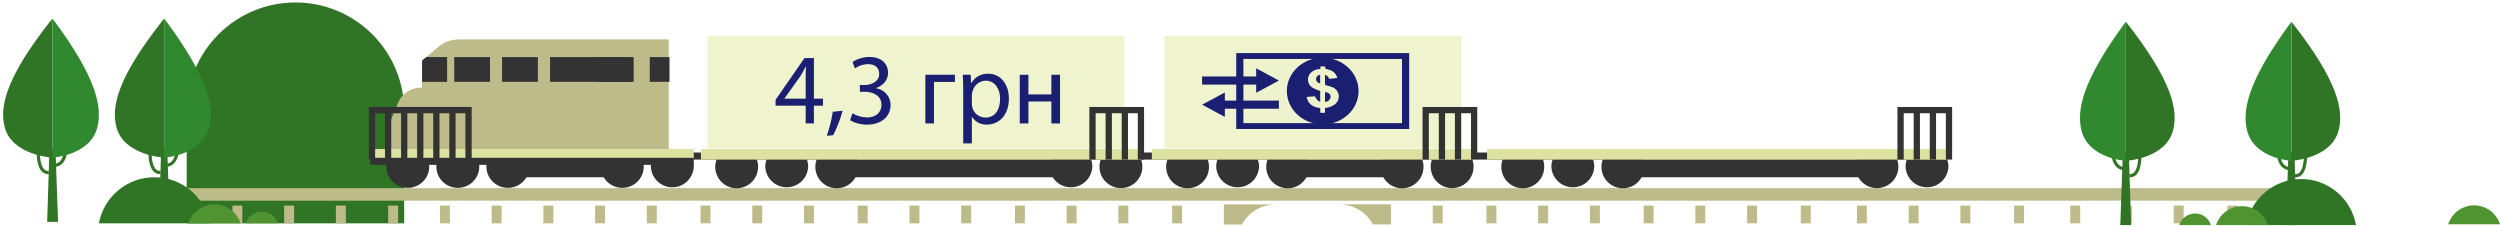 <?xml version="1.0" encoding="UTF-8"?> <svg xmlns="http://www.w3.org/2000/svg" width="797" height="72" viewBox="0 0 797 72" fill="none"> <path d="M128.84 71.2L59.51 71.2V35.45C59.51 26.255 63.163 17.436 69.665 10.935C76.166 4.433 84.985 0.78 94.18 0.78C103.375 0.78 112.193 4.433 118.695 10.935C125.197 17.436 128.85 26.255 128.85 35.45V71.2H128.84Z" fill="#307525"></path> <path d="M225.52 47.31L358.46 47.31V11.47L225.52 11.47V47.31Z" fill="#EFF4CF"></path> <path d="M371.19 47.31L465.96 47.31V11.47L371.19 11.47V47.31Z" fill="#EFF4CF"></path> <path d="M256.85 39.35V33.68H247.25V31.82L256.47 18.51H259.47V31.46H262.37V33.68H259.47V39.35H256.85ZM256.85 31.46V24.51C256.85 23.42 256.85 22.33 256.95 21.24H256.85C256.22 22.46 255.71 23.35 255.14 24.31L250.08 31.4V31.46H256.85Z" fill="#1A1F71"></path> <path d="M263.6 43.29C264.445 40.794 265.081 38.232 265.5 35.63L268.62 35.31C267.9 38.006 266.895 40.618 265.62 43.1L263.6 43.29Z" fill="#1A1F71"></path> <path d="M271.77 36.11C273.154 36.944 274.734 37.4 276.35 37.43C279.94 37.43 281.05 35.12 281.02 33.43C281.02 30.51 278.38 29.26 275.68 29.26H274.12V27.1H275.68C277.68 27.1 280.29 26.05 280.29 23.58C280.29 21.91 279.29 20.44 276.67 20.44C275.185 20.48 273.746 20.957 272.53 21.81L271.8 19.76C273.407 18.707 275.289 18.15 277.21 18.16C281.28 18.16 283.12 20.6 283.12 23.16C283.12 25.31 281.85 27.16 279.3 28.06V28.13C280.584 28.32 281.757 28.964 282.605 29.946C283.453 30.928 283.92 32.182 283.92 33.48C283.92 36.82 281.34 39.73 276.38 39.73C274.492 39.757 272.632 39.269 271 38.32L271.77 36.11Z" fill="#1A1F71"></path> <path d="M304.43 23.83V26.11H297.75V39.35H295V23.83H304.43Z" fill="#1A1F71"></path> <path d="M307.07 28.9C307.07 26.9 307 25.31 306.94 23.83H309.45L309.58 26.5H309.64C310.189 25.547 310.99 24.762 311.954 24.233C312.919 23.704 314.011 23.45 315.11 23.5C318.83 23.5 321.63 26.68 321.63 31.39C321.63 36.97 318.26 39.72 314.63 39.72C313.698 39.76 312.772 39.558 311.943 39.132C311.114 38.706 310.41 38.071 309.9 37.29H309.83V45.72H307.07V28.9ZM309.83 33.04C309.84 33.426 309.884 33.811 309.96 34.19C310.19 35.13 310.729 35.967 311.491 36.565C312.252 37.163 313.192 37.489 314.16 37.49C317.16 37.49 318.83 35.05 318.83 31.49C318.83 28.38 317.21 25.72 314.25 25.72C313.257 25.747 312.302 26.106 311.535 26.738C310.769 27.37 310.236 28.24 310.02 29.21C309.911 29.584 309.847 29.97 309.83 30.36V33.04Z" fill="#1A1F71"></path> <path d="M327.86 23.83V30.09H335.18V23.83H337.94V39.35H335.18V32.35H327.86V39.35H325.1V23.83H327.86Z" fill="#1A1F71"></path> <path d="M59.51 61.98H734" stroke="#BDBB89" stroke-width="4" stroke-miterlimit="10"></path> <path d="M220.03 50.87L364.19 50.87V48.62L220.03 48.62V50.87Z" fill="#333333"></path> <path d="M220.78 50.88C221.038 51.602 221.17 52.363 221.17 53.13C221.102 54.898 220.353 56.57 219.078 57.797C217.804 59.023 216.104 59.709 214.335 59.709C212.566 59.709 210.866 59.023 209.592 57.797C208.317 56.57 207.568 54.898 207.5 53.13C207.5 52.363 207.632 51.602 207.89 50.88H220.78Z" fill="#333333"></path> <path d="M198.38 59.89C202.158 59.89 205.22 56.864 205.22 53.13C205.22 49.397 202.158 46.37 198.38 46.37C194.602 46.37 191.54 49.397 191.54 53.13C191.54 56.864 194.602 59.89 198.38 59.89Z" fill="#333333"></path> <path d="M161.91 59.89C165.688 59.89 168.75 56.864 168.75 53.13C168.75 49.397 165.688 46.37 161.91 46.37C158.132 46.37 155.07 49.397 155.07 53.13C155.07 56.864 158.132 59.89 161.91 59.89Z" fill="#333333"></path> <path d="M145.95 59.89C149.728 59.89 152.79 56.864 152.79 53.13C152.79 49.397 149.728 46.37 145.95 46.37C142.172 46.37 139.11 49.397 139.11 53.13C139.11 56.864 142.172 59.89 145.95 59.89Z" fill="#333333"></path> <path d="M130 59.89C133.778 59.89 136.84 56.864 136.84 53.13C136.84 49.397 133.778 46.37 130 46.37C126.222 46.37 123.16 49.397 123.16 53.13C123.16 56.864 126.222 59.89 130 59.89Z" fill="#333333"></path> <path d="M167.61 56.51H193.82V50.88H167.61V56.51Z" fill="#333333"></path> <path d="M213.19 50.87V12.57H146.28C143.863 12.57 141.524 13.428 139.68 14.99L134.55 19.33V27.94H134.18C132.615 27.935 131.083 28.396 129.78 29.263C128.477 30.13 127.46 31.364 126.86 32.81L123.16 41.86V50.86L213.19 50.87Z" fill="#BDBB89"></path> <path d="M118.6 50.88L221.17 50.88V47.5L118.6 47.5V50.88Z" fill="#DDE2A2"></path> <path d="M363.79 50.88C364.056 51.6 364.191 52.362 364.19 53.13C364.19 54.944 363.469 56.684 362.187 57.967C360.904 59.249 359.164 59.97 357.35 59.97C355.536 59.97 353.796 59.249 352.513 57.967C351.231 56.684 350.51 54.944 350.51 53.13C350.513 52.362 350.649 51.601 350.91 50.88H363.79Z" fill="#333333"></path> <path d="M346.34 48.46C347.552 49.713 348.229 51.387 348.23 53.13C348.162 54.898 347.413 56.57 346.138 57.797C344.864 59.023 343.164 59.709 341.395 59.709C339.626 59.709 337.926 59.023 336.652 57.797C335.377 56.57 334.628 54.898 334.56 53.13C334.561 51.387 335.238 49.713 336.45 48.46H346.34Z" fill="#333333"></path> <path d="M271.7 48.46C272.627 49.428 273.249 50.647 273.489 51.965C273.729 53.284 273.577 54.644 273.051 55.877C272.524 57.109 271.648 58.16 270.529 58.899C269.411 59.637 268.1 60.031 266.76 60.031C265.42 60.031 264.109 59.637 262.991 58.899C261.872 58.16 260.996 57.109 260.469 55.877C259.943 54.644 259.79 53.284 260.031 51.965C260.271 50.647 260.893 49.428 261.82 48.46H271.7Z" fill="#333333"></path> <path d="M255.75 48.46C256.962 49.713 257.639 51.387 257.64 53.13C257.572 54.898 256.823 56.57 255.548 57.797C254.274 59.023 252.574 59.709 250.805 59.709C249.036 59.709 247.336 59.023 246.062 57.797C244.787 56.57 244.038 54.898 243.97 53.13C243.971 51.387 244.648 49.713 245.86 48.46H255.75Z" fill="#333333"></path> <path d="M239.79 48.46C240.717 49.428 241.339 50.647 241.579 51.965C241.819 53.284 241.667 54.644 241.141 55.877C240.614 57.109 239.738 58.16 238.619 58.899C237.501 59.637 236.19 60.031 234.85 60.031C233.51 60.031 232.199 59.637 231.081 58.899C229.962 58.16 229.086 57.109 228.559 55.877C228.033 54.644 227.881 53.284 228.121 51.965C228.361 50.647 228.983 49.428 229.91 48.46H239.79Z" fill="#333333"></path> <path d="M272.45 56.51L336.83 56.51V50.88L272.45 50.88V56.51Z" fill="#333333"></path> <path d="M223.45 50.88L364.19 50.88V47.5L223.45 47.5V50.88Z" fill="#DDE2A2"></path> <path d="M144.81 26.09H156.21V18.2H144.81V26.09Z" fill="#333333"></path> <path d="M160.07 26.09H171.47V18.2H160.07V26.09Z" fill="#333333"></path> <path d="M175.35 26.09L201.36 26.09V18.2L175.35 18.2V26.09Z" fill="#333333"></path> <path d="M190.61 26.09H202.01V18.2H190.61V26.09Z" fill="#333333"></path> <path d="M207.15 26.09H213.44V18.2H207.15V26.09Z" fill="#333333"></path> <path d="M134.56 19.33L135.88 18.2H142.53V26.09H134.56V19.33Z" fill="#333333"></path> <path d="M149.37 50.87V35.1H118.6V50.87" stroke="#333333" stroke-width="2" stroke-miterlimit="10"></path> <path d="M123.73 35.1V50.87" stroke="#333333" stroke-width="2" stroke-miterlimit="10"></path> <path d="M128.86 35.1V50.87" stroke="#333333" stroke-width="2" stroke-miterlimit="10"></path> <path d="M133.98 35.1V50.87" stroke="#333333" stroke-width="2" stroke-miterlimit="10"></path> <path d="M139.11 35.1V50.87" stroke="#333333" stroke-width="2" stroke-miterlimit="10"></path> <path d="M144.24 35.1V50.87" stroke="#333333" stroke-width="2" stroke-miterlimit="10"></path> <path d="M363.73 50.87V35.1H348.29V50.87" stroke="#333333" stroke-width="2" stroke-miterlimit="10"></path> <path d="M353.47 35.1V50.87" stroke="#333333" stroke-width="2" stroke-miterlimit="10"></path> <path d="M358.6 35.1V50.87" stroke="#333333" stroke-width="2" stroke-miterlimit="10"></path> <path d="M118.03 52.56L221.17 52.56V50.31L118.03 50.31V52.56Z" fill="#333333"></path> <path d="M363.79 50.87L469.78 50.87V48.62L363.79 48.62V50.87Z" fill="#333333"></path> <path d="M469.38 50.88C469.641 51.601 469.777 52.362 469.78 53.13C469.78 54.944 469.059 56.684 467.777 57.967C466.494 59.249 464.754 59.97 462.94 59.97C461.126 59.97 459.386 59.249 458.103 57.967C456.821 56.684 456.1 54.944 456.1 53.13C456.1 52.363 456.232 51.602 456.49 50.88H469.38Z" fill="#333333"></path> <path d="M451.93 48.46C453.142 49.713 453.819 51.387 453.82 53.13C453.83 54.251 453.564 55.357 453.046 56.352C452.528 57.346 451.773 58.197 450.849 58.832C449.924 59.466 448.858 59.863 447.744 59.988C446.63 60.113 445.502 59.962 444.459 59.549C443.417 59.136 442.493 58.473 441.767 57.618C441.041 56.764 440.536 55.744 440.297 54.649C440.058 53.553 440.092 52.416 440.396 51.337C440.7 50.258 441.265 49.27 442.04 48.46H451.93Z" fill="#333333"></path> <path d="M415.45 48.46C416.668 49.709 417.35 51.385 417.35 53.13C417.36 54.251 417.094 55.357 416.576 56.352C416.058 57.346 415.303 58.197 414.379 58.832C413.454 59.466 412.388 59.863 411.274 59.988C410.16 60.113 409.032 59.962 407.99 59.549C406.947 59.136 406.023 58.473 405.297 57.618C404.571 56.764 404.067 55.744 403.828 54.649C403.589 53.553 403.622 52.416 403.926 51.337C404.23 50.258 404.795 49.27 405.57 48.46H415.45Z" fill="#333333"></path> <path d="M399.5 48.46C400.712 49.713 401.389 51.387 401.39 53.13C401.322 54.898 400.573 56.57 399.298 57.797C398.024 59.023 396.324 59.709 394.555 59.709C392.786 59.709 391.086 59.023 389.812 57.797C388.537 56.57 387.788 54.898 387.72 53.13C387.721 51.387 388.398 49.713 389.61 48.46H399.5Z" fill="#333333"></path> <path d="M383.54 48.46C384.467 49.428 385.089 50.647 385.329 51.965C385.569 53.284 385.417 54.644 384.891 55.877C384.364 57.109 383.488 58.16 382.369 58.899C381.251 59.637 379.94 60.031 378.6 60.031C377.26 60.031 375.949 59.637 374.831 58.899C373.712 58.16 372.836 57.109 372.309 55.877C371.783 54.644 371.631 53.284 371.871 51.965C372.111 50.647 372.733 49.428 373.66 48.46H383.54Z" fill="#333333"></path> <path d="M416.21 56.51H442.42V50.88H416.21V56.51Z" fill="#333333"></path> <path d="M367.21 50.88L469.78 50.88V47.5L367.21 47.5V50.88Z" fill="#DDE2A2"></path> <path d="M469.95 50.87V35.1H454.51V50.87" stroke="#333333" stroke-width="2" stroke-miterlimit="10"></path> <path d="M459.69 35.1V50.87" stroke="#333333" stroke-width="2" stroke-miterlimit="10"></path> <path d="M464.82 35.1V50.87" stroke="#333333" stroke-width="2" stroke-miterlimit="10"></path> <path d="M470.65 50.87L621.17 50.87V48.62L470.65 48.62V50.87Z" fill="#333333"></path> <path d="M620.77 50.88C621.028 51.602 621.16 52.363 621.16 53.13C621.092 54.897 620.343 56.57 619.068 57.797C617.794 59.023 616.094 59.708 614.325 59.708C612.556 59.708 610.856 59.023 609.582 57.797C608.307 56.57 607.558 54.897 607.49 53.13C607.49 52.363 607.622 51.602 607.88 50.88H620.77Z" fill="#333333"></path> <path d="M603.31 48.46C604.525 49.712 605.206 51.386 605.21 53.13C605.21 54.944 604.489 56.684 603.207 57.967C601.924 59.249 600.184 59.97 598.37 59.97C596.556 59.97 594.816 59.249 593.533 57.967C592.251 56.684 591.53 54.944 591.53 53.13C591.53 51.385 592.212 49.709 593.43 48.46H603.31Z" fill="#333333"></path> <path d="M522.31 48.46C523.528 49.709 524.21 51.385 524.21 53.13C524.22 54.251 523.954 55.357 523.436 56.352C522.918 57.346 522.163 58.197 521.239 58.832C520.314 59.466 519.248 59.863 518.134 59.988C517.02 60.113 515.892 59.962 514.849 59.549C513.807 59.136 512.883 58.473 512.157 57.618C511.431 56.764 510.926 55.744 510.688 54.649C510.449 53.553 510.482 52.416 510.786 51.337C511.09 50.258 511.655 49.27 512.43 48.46H522.31Z" fill="#333333"></path> <path d="M506.36 48.46C507.572 49.713 508.249 51.387 508.25 53.13C508.182 54.898 507.433 56.57 506.158 57.797C504.884 59.023 503.184 59.709 501.415 59.709C499.646 59.709 497.946 59.023 496.672 57.797C495.397 56.57 494.648 54.898 494.58 53.13C494.581 51.387 495.258 49.713 496.47 48.46H506.36Z" fill="#333333"></path> <path d="M490.4 48.46C491.618 49.709 492.3 51.385 492.3 53.13C492.31 54.251 492.044 55.357 491.526 56.352C491.008 57.346 490.253 58.197 489.329 58.832C488.404 59.466 487.338 59.863 486.224 59.988C485.11 60.113 483.982 59.962 482.939 59.549C481.897 59.136 480.973 58.473 480.247 57.618C479.521 56.764 479.016 55.744 478.777 54.649C478.538 53.553 478.572 52.416 478.876 51.337C479.18 50.258 479.745 49.27 480.52 48.46H490.4Z" fill="#333333"></path> <path d="M523.07 56.51L593.81 56.51V50.88L523.07 50.88V56.51Z" fill="#333333"></path> <path d="M474.07 50.88L621.17 50.88V47.5L474.07 47.5V50.88Z" fill="#DDE2A2"></path> <path d="M621.34 50.87V35.1H605.9V50.87" stroke="#333333" stroke-width="2" stroke-miterlimit="10"></path> <path d="M611.08 35.1V50.87" stroke="#333333" stroke-width="2" stroke-miterlimit="10"></path> <path d="M616.21 35.1V50.87" stroke="#333333" stroke-width="2" stroke-miterlimit="10"></path> <path d="M449.25 16.93H394.11V41.12H449.25V16.93Z" fill="#1A1F71"></path> <path d="M446.96 18.79H396.4V39.25H446.96V18.79Z" fill="#EEF3CE"></path> <path d="M421.68 39.65C427.993 39.65 433.11 34.891 433.11 29.02C433.11 23.149 427.993 18.39 421.68 18.39C415.367 18.39 410.25 23.149 410.25 29.02C410.25 34.891 415.367 39.65 421.68 39.65Z" fill="#1A1F71"></path> <path d="M422.42 21.16C422.49 21.94 422.49 21.93 423.34 22.16C424.052 22.26 424.718 22.57 425.253 23.052C425.787 23.532 426.166 24.162 426.34 24.86L423.73 25.14C423.636 24.831 423.466 24.551 423.235 24.326C423.005 24.1 422.721 23.937 422.41 23.85V24.77C422.41 25.42 422.41 26.08 422.41 26.77C422.41 27.02 422.49 27.11 422.76 27.18C423.439 27.345 424.107 27.552 424.76 27.8C425.298 27.999 425.771 28.341 426.129 28.79C426.486 29.238 426.713 29.776 426.787 30.345C426.86 30.914 426.776 31.492 426.544 32.016C426.311 32.541 425.94 32.992 425.47 33.32C424.769 33.828 423.962 34.17 423.11 34.32L422.41 34.44V35.97H420.91V34.47C418.61 34.19 417.01 33.19 416.53 30.91C417.4 30.83 418.26 30.75 419.12 30.7C419.19 30.7 419.3 30.86 419.34 30.97C419.484 31.31 419.694 31.618 419.958 31.875C420.223 32.133 420.536 32.335 420.88 32.47V29C420.18 28.73 419.48 28.52 418.88 28.2C418.422 28.014 418.015 27.72 417.695 27.342C417.375 26.965 417.152 26.516 417.044 26.033C416.936 25.55 416.946 25.049 417.074 24.571C417.203 24.093 417.445 23.654 417.78 23.29C418.508 22.551 419.477 22.098 420.51 22.01H420.94V21.19L422.42 21.16ZM422.42 29.37V32.47C422.848 32.479 423.264 32.329 423.588 32.051C423.913 31.772 424.124 31.384 424.18 30.96C424.28 30.12 423.58 29.47 422.47 29.37H422.42ZM420.86 23.82C420.497 23.866 420.163 24.043 419.92 24.317C419.677 24.591 419.542 24.944 419.54 25.31C419.588 25.635 419.745 25.934 419.984 26.159C420.224 26.384 420.533 26.522 420.86 26.55V23.82Z" fill="#EEF3CE"></path> <path d="M407.72 25.68L400.47 21.78V24.38H383.23V26.98H400.47V29.57L407.72 25.68Z" fill="#1A1F71"></path> <path d="M383.23 33.37L390.48 37.27V34.67H407.72V32.07H390.48V29.48L383.23 33.37Z" fill="#1A1F71"></path> <path d="M52.83 53.28V52.28C53.619 52.221 54.355 51.863 54.89 51.28C55.307 50.736 55.61 50.115 55.782 49.451C55.954 48.788 55.991 48.097 55.89 47.42L56.89 47.36C57.008 48.171 56.956 48.998 56.738 49.788C56.519 50.579 56.139 51.315 55.62 51.95C55.266 52.346 54.838 52.667 54.359 52.895C53.88 53.124 53.36 53.254 52.83 53.28V53.28Z" fill="#307525"></path> <path d="M50.94 55.5C50.582 55.503 50.227 55.435 49.895 55.3C49.564 55.164 49.263 54.963 49.01 54.71C47.16 52.92 47.32 48.6 47.33 48.41H48.33C48.33 48.41 48.19 52.48 49.72 53.97C49.903 54.159 50.127 54.304 50.375 54.392C50.623 54.481 50.889 54.511 51.15 54.48L51.22 55.48L50.94 55.5Z" fill="#307525"></path> <path d="M51.38 47.46L50.66 70.74H54.13L53.31 47.46H51.38Z" fill="#307525"></path> <path d="M52.34 5.9V50.25C52.34 50.25 39.34 49.58 37.08 40.39C35.55 34.25 37.08 25.06 52.34 5.9Z" fill="#307525"></path> <path d="M52.34 5.9V50.25C52.34 50.25 64.55 49.58 66.7 40.39C68.14 34.25 66.7 25.06 52.34 5.9Z" fill="#30882F"></path> <path d="M17.21 53.28V52.28C17.999 52.221 18.735 51.863 19.27 51.28C19.687 50.736 19.99 50.115 20.162 49.451C20.334 48.788 20.371 48.097 20.27 47.42L21.27 47.36C21.395 48.179 21.347 49.016 21.128 49.815C20.91 50.614 20.525 51.359 20 52C19.642 52.386 19.212 52.699 18.733 52.918C18.254 53.138 17.736 53.261 17.21 53.28Z" fill="#307525"></path> <path d="M15.32 55.5C14.962 55.503 14.607 55.435 14.275 55.3C13.944 55.164 13.643 54.963 13.39 54.71C11.54 52.92 11.7 48.6 11.71 48.41H12.71C12.71 48.41 12.57 52.48 14.1 53.97C14.283 54.159 14.507 54.304 14.755 54.392C15.003 54.481 15.268 54.511 15.53 54.48L15.6 55.48L15.32 55.5Z" fill="#307525"></path> <path d="M15.76 47.46L15.04 70.74H18.51L17.69 47.46H15.76Z" fill="#307525"></path> <path d="M16.72 5.9V50.25C16.72 50.25 3.72 49.58 1.46 40.39C-0.07 34.25 1.46 25.06 16.72 5.9Z" fill="#307525"></path> <path d="M16.72 5.9V50.25C16.72 50.25 28.93 49.58 31.08 40.39C32.52 34.25 31.08 25.06 16.72 5.9Z" fill="#30882F"></path> <path d="M376.84 65.54H373.67V71.2H376.84V65.54Z" fill="#BDBB89"></path> <path d="M359.71 65.54H356.54V71.2H359.71V65.54Z" fill="#BDBB89"></path> <path d="M343.22 65.54H340.05V71.2H343.22V65.54Z" fill="#BDBB89"></path> <path d="M326.73 65.54H323.56V71.2H326.73V65.54Z" fill="#BDBB89"></path> <path d="M309.6 65.54H306.43V71.2H309.6V65.54Z" fill="#BDBB89"></path> <path d="M293.11 65.54H289.94V71.2H293.11V65.54Z" fill="#BDBB89"></path> <path d="M276.62 65.54H273.45V71.2H276.62V65.54Z" fill="#BDBB89"></path> <path d="M259.49 65.54H256.32V71.2H259.49V65.54Z" fill="#BDBB89"></path> <path d="M243 65.54H239.83V71.2H243V65.54Z" fill="#BDBB89"></path> <path d="M226.51 65.54H223.34V71.2H226.51V65.54Z" fill="#BDBB89"></path> <path d="M209.38 65.54H206.21V71.2H209.38V65.54Z" fill="#BDBB89"></path> <path d="M192.89 65.54H189.72V71.2H192.89V65.54Z" fill="#BDBB89"></path> <path d="M176.4 65.54H173.23V71.2H176.4V65.54Z" fill="#BDBB89"></path> <path d="M159.91 65.54H156.74V71.2H159.91V65.54Z" fill="#BDBB89"></path> <path d="M143.42 65.54H140.25V71.2H143.42V65.54Z" fill="#BDBB89"></path> <path d="M126.92 65.54H123.75V71.2H126.92V65.54Z" fill="#BDBB89"></path> <path d="M110.25 65.54H107.08V71.2H110.25V65.54Z" fill="#BDBB89"></path> <path d="M93.76 65.54H90.59V71.2H93.76V65.54Z" fill="#BDBB89"></path> <path d="M77.26 65.54H74.09V71.2H77.26V65.54Z" fill="#BDBB89"></path> <path d="M577.27 65.54H574.1V71.2H577.27V65.54Z" fill="#BDBB89"></path> <path d="M560.15 65.54H556.98V71.2H560.15V65.54Z" fill="#BDBB89"></path> <path d="M543.65 65.54H540.48V71.2H543.65V65.54Z" fill="#BDBB89"></path> <path d="M527.16 65.54H523.99V71.2H527.16V65.54Z" fill="#BDBB89"></path> <path d="M645.27 65.54H642.1V71.2H645.27V65.54Z" fill="#BDBB89"></path> <path d="M628.15 65.54H624.98V71.2H628.15V65.54Z" fill="#BDBB89"></path> <path d="M611.65 65.54H608.48V71.2H611.65V65.54Z" fill="#BDBB89"></path> <path d="M595.16 65.54H591.99V71.2H595.16V65.54Z" fill="#BDBB89"></path> <path d="M713.27 65.54H710.1V71.2H713.27V65.54Z" fill="#BDBB89"></path> <path d="M696.15 65.54H692.98V71.2H696.15V65.54Z" fill="#BDBB89"></path> <path d="M679.65 65.54H676.48V71.2H679.65V65.54Z" fill="#BDBB89"></path> <path d="M663.16 65.54H659.99V71.2H663.16V65.54Z" fill="#BDBB89"></path> <path d="M510.04 65.54H506.87V71.2H510.04V65.54Z" fill="#BDBB89"></path> <path d="M493.54 65.54H490.37V71.2H493.54V65.54Z" fill="#BDBB89"></path> <path d="M477.05 65.54H473.88V71.2H477.05V65.54Z" fill="#BDBB89"></path> <path d="M459.93 65.54H456.76V71.2H459.93V65.54Z" fill="#BDBB89"></path> <path d="M443.44 65.54V71.54H437.68C436.626 69.596 435.065 67.973 433.164 66.843C431.263 65.713 429.092 65.118 426.88 65.12H443.44V65.54Z" fill="#BDBB89"></path> <path d="M395.92 71.58H390.16V65.16H406.72C404.508 65.155 402.336 65.75 400.434 66.88C398.533 68.01 396.973 69.635 395.92 71.58V71.58Z" fill="#BDBB89"></path> <path d="M31.52 71.2C32.29 67.07 34.481 63.339 37.713 60.654C40.944 57.969 45.014 56.499 49.215 56.499C53.416 56.499 57.486 57.969 60.717 60.654C63.949 63.339 66.14 67.07 66.91 71.2H31.52Z" fill="#307525"></path> <path d="M60 71.2C60.581 69.443 61.701 67.914 63.201 66.83C64.701 65.746 66.504 65.163 68.355 65.163C70.206 65.163 72.009 65.746 73.509 66.83C75.009 67.914 76.129 69.443 76.71 71.2H60Z" fill="#509432"></path> <path d="M78.3 71.2C78.66 70.124 79.349 69.189 80.27 68.527C81.19 67.864 82.296 67.508 83.43 67.508C84.564 67.508 85.67 67.864 86.59 68.527C87.511 69.189 88.2 70.124 88.56 71.2H78.3Z" fill="#509432"></path> <path d="M730 54.31V53.31C729.232 53.238 728.518 52.881 728 52.31C727.585 51.767 727.283 51.147 727.111 50.486C726.939 49.825 726.901 49.136 727 48.46L726 48.4C725.886 49.211 725.939 50.036 726.155 50.825C726.372 51.615 726.748 52.351 727.26 52.99C727.964 53.773 728.948 54.248 730 54.31Z" fill="#307525"></path> <path d="M731.9 56.52C732.255 56.525 732.608 56.458 732.937 56.322C733.265 56.186 733.562 55.985 733.81 55.73C735.63 53.94 735.48 49.62 735.47 49.44H734.47C734.47 49.44 734.61 53.51 733.1 55C732.917 55.186 732.694 55.328 732.448 55.415C732.202 55.501 731.939 55.531 731.68 55.5L731.62 56.5L731.9 56.52Z" fill="#307525"></path> <path d="M731.47 48.49L732.18 71.76H728.74L729.56 48.49H731.47Z" fill="#307525"></path> <path d="M730.51 6.92V51.27C730.51 51.27 743.34 50.61 745.6 41.41C747.11 35.28 745.6 26.08 730.51 6.92Z" fill="#307525"></path> <path d="M730.51 6.92V51.27C730.51 51.27 718.45 50.61 716.32 41.41C714.9 35.28 716.32 26.08 730.51 6.92Z" fill="#30882F"></path> <path d="M677.24 54.31V53.31C676.471 53.24 675.757 52.883 675.24 52.31C674.819 51.771 674.513 51.151 674.341 50.489C674.169 49.826 674.134 49.136 674.24 48.46L673.24 48.4C673.126 49.211 673.179 50.036 673.395 50.825C673.612 51.615 673.988 52.351 674.5 52.99C675.204 53.773 676.188 54.248 677.24 54.31V54.31Z" fill="#307525"></path> <path d="M679.11 56.52C679.465 56.525 679.818 56.458 680.146 56.322C680.475 56.186 680.772 55.985 681.02 55.73C682.84 53.94 682.69 49.62 682.68 49.44H681.68C681.68 49.44 681.83 53.51 680.31 55C680.129 55.186 679.908 55.328 679.663 55.414C679.419 55.501 679.158 55.53 678.9 55.5L678.83 56.5L679.11 56.52Z" fill="#307525"></path> <path d="M678.67 48.49L679.39 71.76H675.95L676.77 48.49H678.67Z" fill="#307525"></path> <path d="M677.72 6.92V51.27C677.72 51.27 690.55 50.61 692.81 41.41C694.32 35.28 692.81 26.08 677.72 6.92Z" fill="#307525"></path> <path d="M677.72 6.92V51.27C677.72 51.27 665.66 50.61 663.53 41.41C662.11 35.28 663.53 26.08 677.72 6.92Z" fill="#30882F"></path> <path d="M751.09 71.76C750.364 67.646 748.213 63.919 745.012 61.233C741.812 58.548 737.768 57.076 733.59 57.076C729.412 57.076 725.368 58.548 722.168 61.233C718.967 63.919 716.815 67.646 716.09 71.76H751.09Z" fill="#307525"></path> <path d="M723 71.76C722.441 70.008 721.34 68.479 719.855 67.394C718.37 66.309 716.579 65.725 714.74 65.725C712.901 65.725 711.11 66.309 709.625 67.394C708.14 68.479 707.039 70.008 706.48 71.76H723Z" fill="#509432"></path> <path d="M797 71.5C796.441 69.748 795.34 68.219 793.855 67.134C792.37 66.049 790.579 65.465 788.74 65.465C786.901 65.465 785.11 66.049 783.625 67.134C782.14 68.219 781.039 69.748 780.48 71.5H797Z" fill="#509432"></path> <path d="M704.86 71.76C704.518 70.684 703.842 69.745 702.931 69.078C702.019 68.411 700.919 68.052 699.79 68.052C698.661 68.052 697.561 68.411 696.649 69.078C695.738 69.745 695.062 70.684 694.72 71.76H704.86Z" fill="#509432"></path> </svg> 